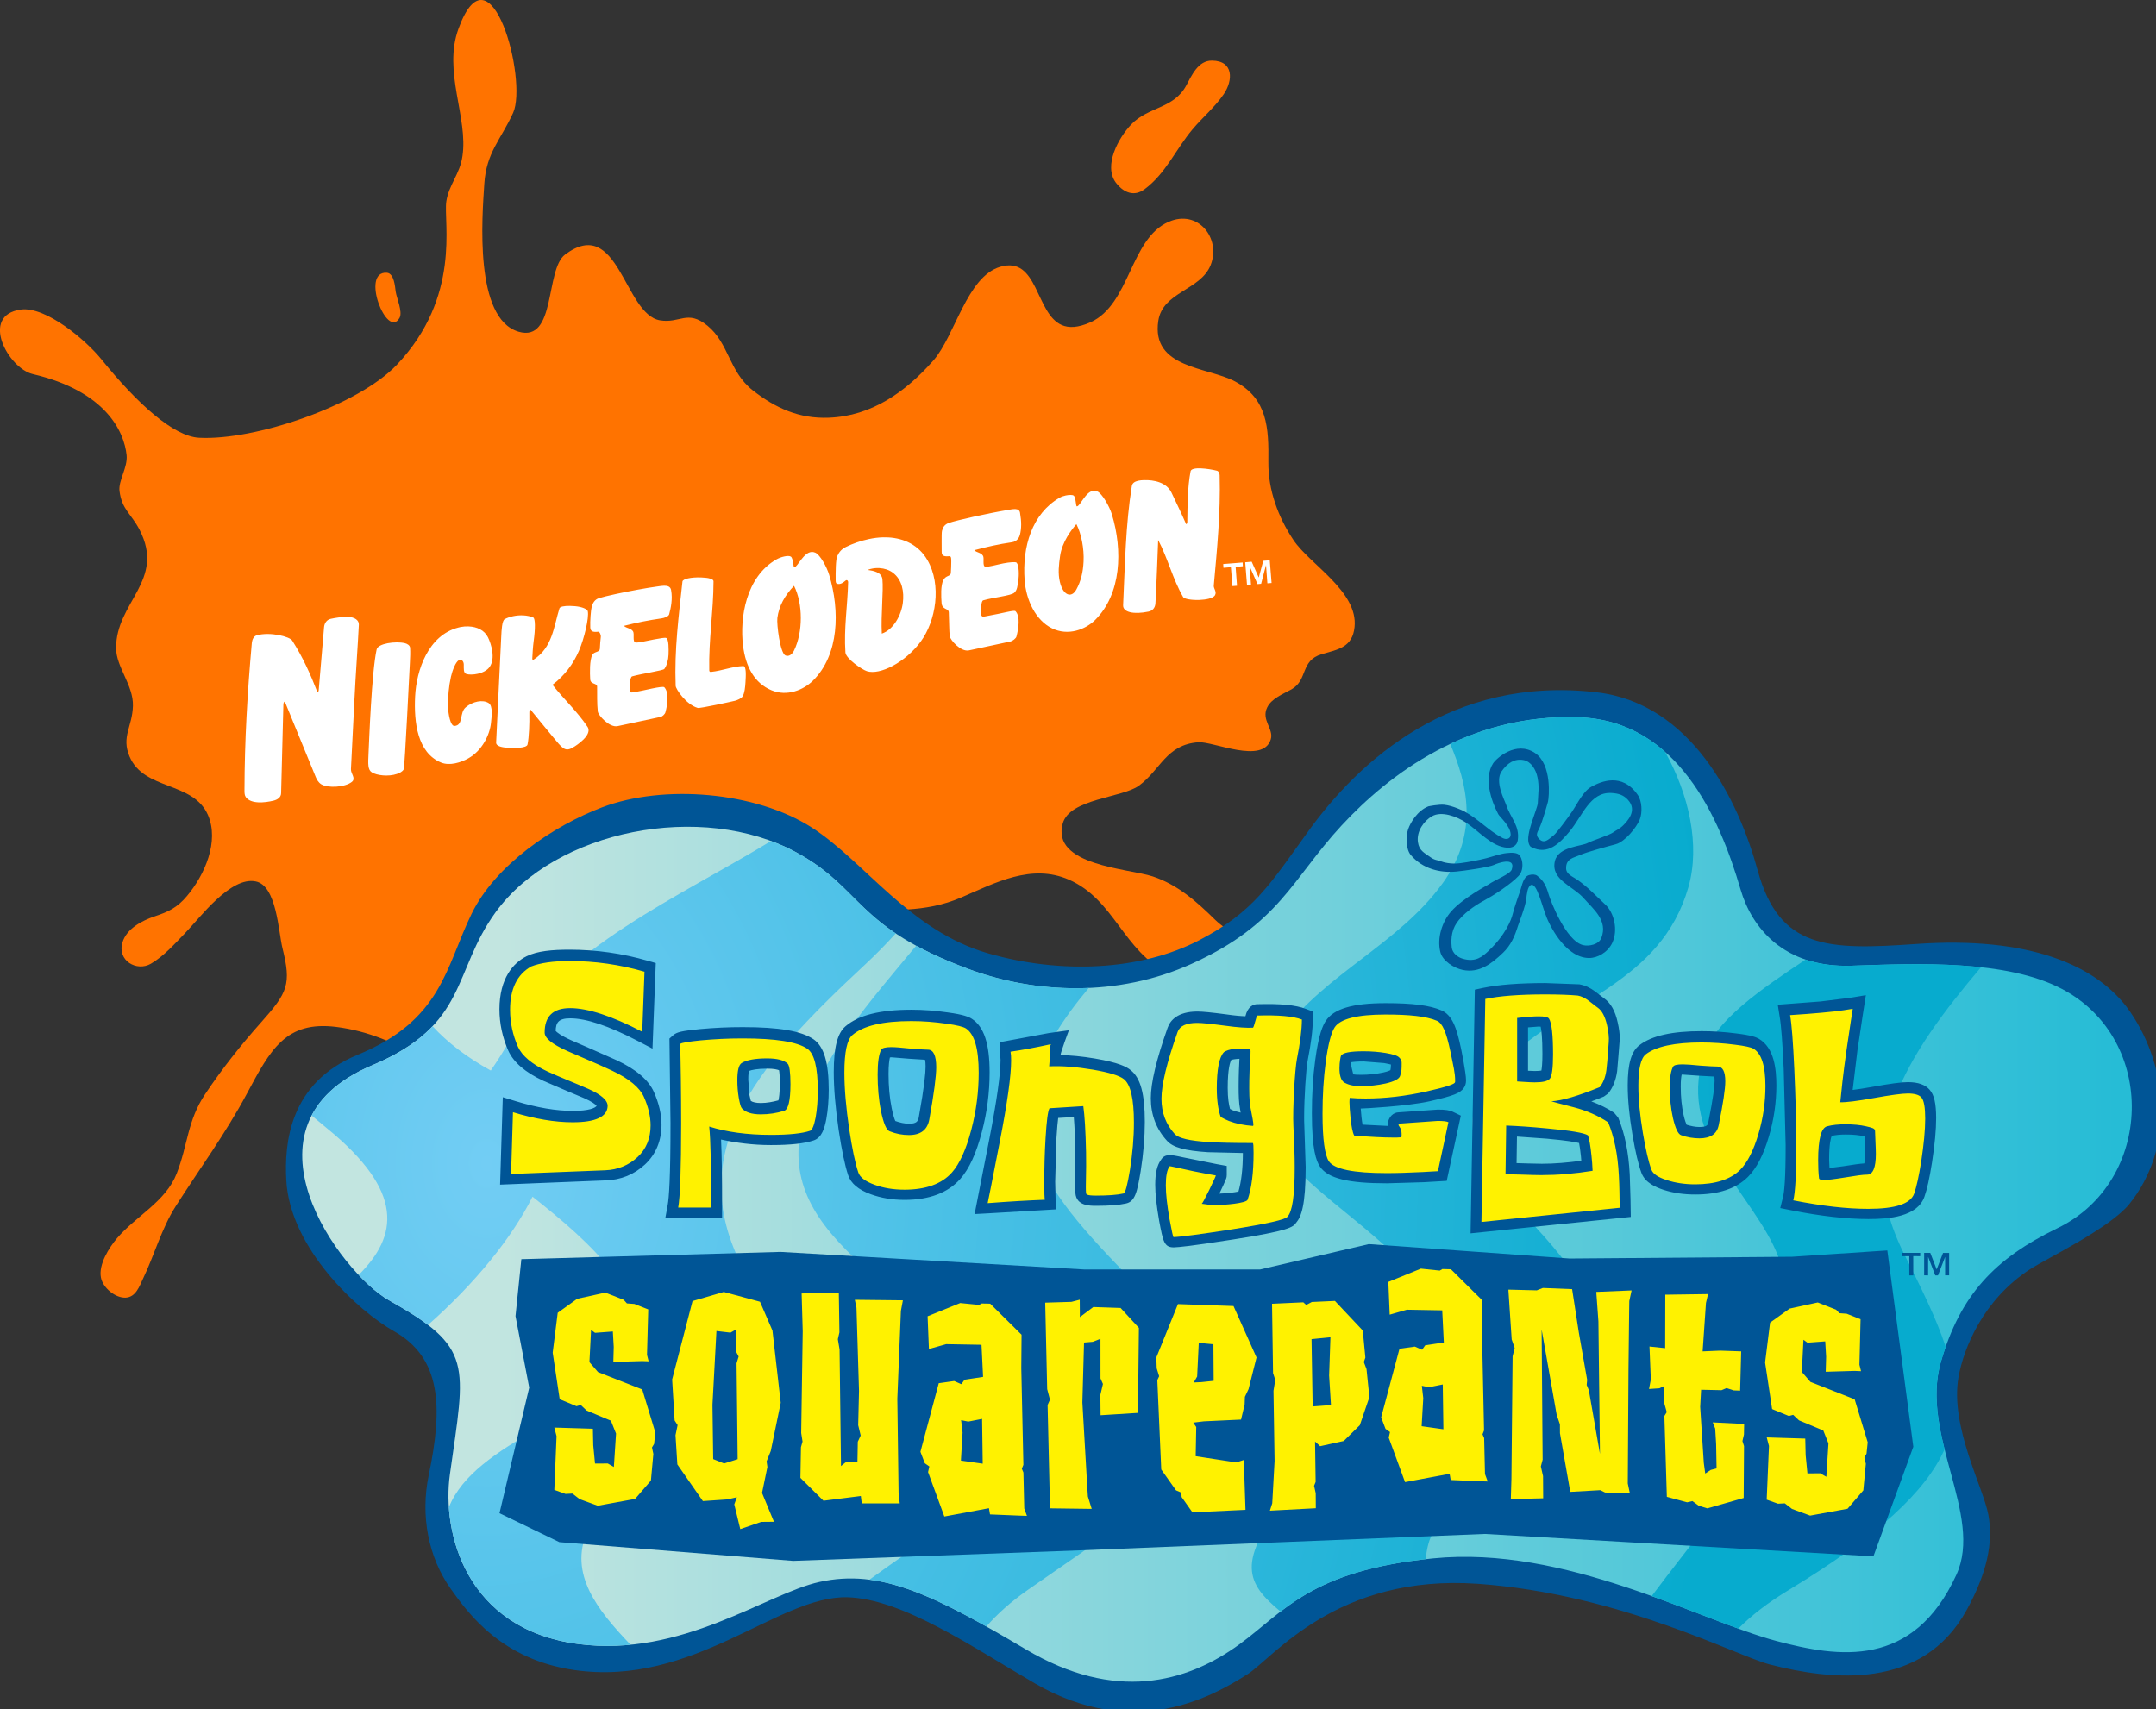 <?xml version="1.0" encoding="UTF-8" standalone="no"?>
<svg
   xmlns:osb="http://www.openswatchbook.org/uri/2009/osb"
   xmlns:dc="http://purl.org/dc/elements/1.1/"
   xmlns:cc="http://creativecommons.org/ns#"
   xmlns:rdf="http://www.w3.org/1999/02/22-rdf-syntax-ns#"
   xmlns:svg="http://www.w3.org/2000/svg"
   xmlns="http://www.w3.org/2000/svg"
   xmlns:xlink="http://www.w3.org/1999/xlink"
   xmlns:sodipodi="http://sodipodi.sourceforge.net/DTD/sodipodi-0.dtd"
   xmlns:inkscape="http://www.inkscape.org/namespaces/inkscape"
   width="136.936mm"
   height="108.567mm"
   viewBox="0 0 136.936 108.567"
   version="1.1"
   id="svg1466"
   inkscape:version="1.0.2-2 (e86c870879, 2021-01-15)"
   sodipodi:docname="SpongeBob_SquarePants_2004.svg"
   inkscape:export-filename="C:\Users\tjdru\OneDrive\Pictures\Logos\TV\spongeboblogo2004.png"
   inkscape:export-xdpi="185.48744"
   inkscape:export-ydpi="185.48744">
  <rect x="0" y="0" width="136.936" height="108.567" fill="#333333" stroke="none"/>
  <defs
     id="defs1460">
    <linearGradient
       osb:paint="solid"
       id="linearGradient5998">
      <stop
         id="stop5996"
         offset="0"
         style="stop-color:#000000;stop-opacity:1;" />
    </linearGradient>
    <linearGradient
       inkscape:collect="always"
       id="linearGradient1427">
      <stop
         style="stop-color:#c2e5e0;stop-opacity:1"
         offset="0"
         id="stop1423" />
      <stop
         style="stop-color:#26bcd6;stop-opacity:1"
         offset="1"
         id="stop1425" />
    </linearGradient>
    <linearGradient
       inkscape:collect="always"
       id="linearGradient1443">
      <stop
         style="stop-color:#72cdf4;stop-opacity:1"
         offset="0"
         id="stop1439" />
      <stop
         style="stop-color:#07abce;stop-opacity:1"
         offset="1"
         id="stop1441" />
    </linearGradient>
    <radialGradient
       inkscape:collect="always"
       xlink:href="#linearGradient1443"
       id="radialGradient8373"
       gradientUnits="userSpaceOnUse"
       gradientTransform="matrix(1.487,-3.9757091e-5,0,2.022,-138.394,-225.822)"
       cx="280.198"
       cy="229.666"
       fx="280.198"
       fy="229.666"
       r="251.259" />
    <clipPath
       clipPathUnits="userSpaceOnUse"
       id="clipPath8328">
      <path
         sodipodi:nodetypes="cccccccccccccccccccccc"
         style="display:inline;fill:#000000;fill-opacity:1;stroke:none;stroke-width:0.564"
         inkscape:connector-curvature="0"
         id="path8330"
         d="m 606.996,104.197 c 29.599,1.07 42.291,30.11 48.647,51.891 3.272,11.212 12.837,23.603 33.416,22.901 19.803,-0.675 46.517,-1.865 63.358,7.02 28.793,15.19 27.581,57.981 -1.416,72.007 -18.898,9.141 -29.211,20.095 -35.059,40.207 -6.397,22.002 12.855,46.234 4.657,64.116 -13.006,28.369 -35.42,24.956 -54.239,19.939 -23.175,-6.179 -63.419,-28.833 -103.295,-24.857 -36.933,3.683 -44.791,16.036 -58.306,25.884 -16.037,11.686 -37.563,17.317 -64.185,1.562 -27.864,-16.49 -43.827,-24.402 -62.208,-20.353 -15.986,3.521 -41.438,22.809 -72.635,18.687 -33.989,-4.491 -41.032,-33.747 -38.618,-51.033 4.677,-33.485 7.255,-38.074 -18.386,-52.491 -14.321,-8.052 -47.88,-52.634 -5.018,-70.698 29.013,-12.227 24.073,-28.062 37.189,-46.117 18,-24.778 62.068,-33.442 90.469,-18.002 20.215,10.989 17.544,22.432 52.067,35.197 19.839,7.335 44.62,8.437 66.895,-1.612 26.48,-11.945 30.227,-25.524 45.239,-41.718 14.105,-15.216 38.121,-33.733 71.429,-32.53 z"
         inkscape:export-filename="C:\Users\tjdru\OneDrive\Pictures\Logos\TV\spongeboblogo1999.png"
         inkscape:export-xdpi="136.05597"
         inkscape:export-ydpi="136.05597" />
    </clipPath>
    <linearGradient
       inkscape:collect="always"
       xlink:href="#linearGradient1427"
       id="linearGradient8911"
       gradientUnits="userSpaceOnUse"
       x1="280.766"
       y1="250.707"
       x2="768.766"
       y2="250.707" />
  </defs>
  <sodipodi:namedview
     id="base"
     pagecolor="#ffffff"
     bordercolor="#666666"
     borderopacity="1.0"
     inkscape:pageopacity="0.0"
     inkscape:pageshadow="2"
     inkscape:zoom="1"
     inkscape:cx="260.54858"
     inkscape:cy="236.62509"
     inkscape:document-units="mm"
     inkscape:current-layer="layer1"
     showgrid="false"
     inkscape:window-width="1366"
     inkscape:window-height="705"
     inkscape:window-x="-8"
     inkscape:window-y="-8"
     inkscape:window-maximized="1"
     inkscape:snap-global="true"
     inkscape:document-rotation="0"
     inkscape:snap-nodes="true"
     inkscape:snap-bbox="false"
     inkscape:bbox-nodes="true"
     inkscape:bbox-paths="false" />
  <g
     inkscape:label="Layer 1"
     inkscape:groupmode="layer"
     id="layer1"
     style="display:inline;opacity:1"
     transform="translate(-35.774,-109.199)">
    <g
       id="g8937">
      <g
         id="g2143">
        <g
           id="g1630">
          <path
             sodipodi:nodetypes="cccccccccccccccccccccccccccccccccccccccccccccccccccccccccccccccccccccccccccccccccccccccccccccccccc"
             inkscape:connector-curvature="0"
             id="path108"
             d="m 105.046,129.667 c 2.508,-1.147 2.501,-5.291 4.944,-6.374 1.887,-0.83 3.352,1.055 2.675,2.75 -0.648,1.604 -3.036,1.686 -3.322,3.532 -0.462,3.036 3.152,2.929 4.876,3.855 2.061,1.102 2.141,2.943 2.115,5.105 -0.022,1.801 0.629,3.527 1.592,4.97 1.037,1.55 4.113,3.262 3.882,5.523 -0.131,1.287 -1.022,1.421 -2.072,1.723 -1.389,0.399 -0.873,1.631 -1.926,2.233 -0.536,0.304 -1.268,0.57 -1.554,1.159 -0.39,0.793 0.44,1.369 0.229,2.027 -0.499,1.601 -3.661,0.111 -4.598,0.18 -2.042,0.145 -2.4,1.75 -3.775,2.758 -1.044,0.771 -4.396,0.821 -4.838,2.396 -0.75,2.68 4.182,2.865 5.704,3.365 1.597,0.525 2.805,1.609 3.976,2.759 0.697,0.68 2.031,1.385 2.569,2.011 2.738,3.167 -3.742,2.294 -5.505,1.416 -2.938,-1.465 -3.438,-4.698 -6.358,-5.978 -2.38,-1.035 -4.664,0.199 -6.833,1.132 -2.338,1.005 -4.452,0.753 -7.111,0.838 -2.547,0.077 -6.687,-0.669 -7.912,1.63 -0.389,0.744 0.109,1.668 -0.365,2.434 -0.587,0.919 -1.841,0.848 -2.614,1.54 -0.424,0.384 -0.812,1.064 -0.966,1.587 -0.441,1.46 0.185,2.833 0.399,4.236 0.187,1.257 0.158,2.554 0.28,3.853 0.129,1.426 0.309,2.433 1.692,2.878 1.008,0.325 1.567,0.76 1.24,1.918 -0.202,0.692 -0.758,1.19 -1.424,1.444 -1.259,0.491 -2.986,-0.03 -2.572,-1.665 0.252,-1.01 0.613,-1.85 0.584,-2.932 -0.056,-2.489 -0.261,-5.183 -1.292,-7.547 -4.997,-11.453 -6.672,2.301 -8.492,3.986 -1.885,1.753 -2.309,0.903 -2.33,3.659 -0.017,1.081 -0.171,2.777 -0.86,3.653 -0.444,0.579 -1.063,0.283 -1.448,-0.275 -0.457,-0.661 -0.069,-1.711 0.175,-2.383 0.44,-1.219 0.86,-2.302 1.01,-3.619 0.281,-2.526 0.231,-3.457 -2.246,-4.98 -1.644,-1.006 -3.423,-1.777 -5.441,-2.031 -3.202,-0.401 -4.18,1.428 -5.677,4.236 -1.374,2.57 -3.06,4.85 -4.541,7.184 -0.872,1.37 -1.345,3.085 -2.049,4.553 -0.241,0.507 -0.462,1.191 -1.113,1.224 -0.664,0.03 -1.443,-0.632 -1.568,-1.266 -0.168,-0.844 0.521,-1.917 1.028,-2.517 1.199,-1.405 3.088,-2.315 3.784,-4.106 0.718,-1.839 0.673,-3.35 1.807,-5.042 1.083,-1.621 2.26,-3.105 3.551,-4.555 1.694,-1.898 1.932,-2.418 1.359,-4.713 -0.26,-1.052 -0.365,-3.978 -1.701,-4.242 -1.6,-0.328 -3.532,2.303 -4.475,3.276 -0.67,0.69 -1.34,1.458 -2.176,1.95 -0.9,0.53 -2.154,-0.194 -1.812,-1.345 0.259,-0.878 1.239,-1.389 2.042,-1.66 0.899,-0.3 1.433,-0.55 2.066,-1.305 1.099,-1.309 2.07,-3.459 1.313,-5.156 -0.953,-2.124 -4.053,-1.531 -4.968,-3.691 -0.54,-1.264 0.177,-1.885 0.213,-3.219 0.036,-1.318 -1.062,-2.455 -1.068,-3.659 -0.021,-2.946 3.162,-4.297 1.484,-7.536 -0.517,-0.998 -1.12,-1.278 -1.268,-2.449 -0.086,-0.655 0.527,-1.5 0.451,-2.277 -0.156,-1.525 -1.345,-4.077 -5.956,-5.156 -1.576,-0.369 -3.383,-3.74 -0.761,-4.099 1.574,-0.215 4.116,1.922 5.121,3.166 2.279,2.816 4.568,4.887 6.191,4.977 3.556,0.192 10.102,-2.041 12.562,-4.63 4.114,-4.334 2.956,-9.065 3.147,-10.375 0.157,-1.061 0.865,-1.751 1.023,-2.863 0.384,-2.464 -1.251,-5.382 -0.248,-8.117 2.035,-5.584 4.404,3.254 3.47,5.344 -0.78,1.71 -1.703,2.512 -1.831,4.511 -0.137,2.112 -0.653,8.561 2.177,9.394 2.401,0.703 1.677,-3.953 2.957,-4.904 3.397,-2.53 3.744,3.802 6.025,4.181 1.272,0.214 1.736,-0.7 3.011,0.338 1.369,1.115 1.364,2.911 2.872,4.102 1.451,1.138 2.963,1.819 4.836,1.746 2.734,-0.107 4.889,-1.645 6.645,-3.637 1.378,-1.571 2.126,-5.325 4.246,-5.949 2.411,-0.712 2.225,2.962 3.904,3.698 0.449,0.197 1.029,0.182 1.836,-0.178 z m -44.705,-3.142 c -1.696,-0.115 0.017,4.287 0.812,2.863 0.208,-0.384 -0.192,-1.265 -0.249,-1.676 -0.041,-0.31 -0.097,-1.155 -0.562,-1.187 z m 46.353,-5.665 c 0.482,0.6 1.136,0.835 1.775,0.36 1.365,-1.014 1.976,-2.533 3.043,-3.802 0.642,-0.767 1.424,-1.41 1.991,-2.243 0.587,-0.862 0.643,-2.116 -0.751,-2.127 -0.88,-0.011 -1.29,0.944 -1.641,1.593 -0.797,1.471 -2.416,1.333 -3.491,2.465 -0.801,0.844 -1.779,2.602 -0.973,3.698 z"
             style="fill:#ff7300;fill-opacity:1;stroke:none;stroke-width:0.086" />
          <path
             id="path1330-1"
             style="display:inline;fill:#ffffff;fill-opacity:1;fill-rule:evenodd;stroke:none;stroke-width:0.012"
             d="m 112.061,138.949 c -0.347,-0.014 -0.639,0.028 -0.669,0.189 -0.195,1.026 -0.191,2.124 -0.209,3.225 -0.002,0.094 -0.059,0.164 -0.08,0.117 -0.287,-0.667 -0.604,-1.314 -0.916,-1.974 -0.321,-0.679 -1.132,-0.825 -1.761,-0.807 -0.125,0.003 -0.256,0.014 -0.375,0.042 -0.197,0.047 -0.358,0.141 -0.389,0.331 -0.4,2.48 -0.432,4.989 -0.554,7.569 -0.022,0.457 0.684,0.604 1.617,0.408 0.26,-0.055 0.399,-0.234 0.432,-0.48 0.032,-0.234 0.177,-4.066 0.177,-4.066 0.616,1.167 0.92,2.471 1.589,3.63 0.064,0.111 0.537,0.197 1.035,0.176 0.381,-0.016 0.864,-0.087 0.987,-0.302 0.125,-0.217 -0.096,-0.424 -0.079,-0.606 0.207,-2.302 0.438,-4.602 0.373,-7.013 -0.004,-0.144 -0.065,-0.261 -0.18,-0.29 -0.252,-0.064 -0.654,-0.134 -1.001,-0.148 z m -6.824,1.424 c -0.517,0.04 -0.847,0.976 -1.065,0.995 -0.079,0.006 -0.052,-0.59 -0.215,-0.695 -0.063,-0.041 -0.268,-0.047 -0.494,9e-4 -0.136,0.029 -0.279,0.077 -0.403,0.15 -1.737,1.015 -2.368,3.102 -2.208,5.234 0.096,1.273 0.701,2.54 1.729,3.05 1.04,0.517 2.149,0.071 2.751,-0.526 1.664,-1.652 1.758,-4.426 1.062,-6.712 -0.154,-0.505 -0.615,-1.317 -0.924,-1.454 -0.082,-0.036 -0.159,-0.049 -0.233,-0.043 z m -4.972,1.166 c -0.147,-0.009 -0.324,0.029 -0.472,0.053 -0.642,0.107 -1.457,0.271 -2.171,0.429 -0.714,0.159 -1.327,0.31 -1.567,0.392 l 4.21e-4,-10e-4 c -0.279,0.095 -0.39,0.266 -0.452,0.51 -0.024,0.095 -0.022,0.411 -0.022,0.704 1.46e-4,0.284 0.005,0.504 0.003,0.629 -0.005,0.305 0.244,0.297 0.488,0.277 0.131,-0.01 0.118,0.185 0.12,0.343 0.002,0.231 -0.011,0.472 -0.026,0.722 -0.014,0.232 -0.31,0.13 -0.476,0.451 -0.179,0.345 -0.142,1.064 -0.113,1.453 0.033,0.454 0.447,0.319 0.459,0.6 0.025,0.548 0.018,1.166 0.06,1.513 0.028,0.229 0.696,1.013 1.221,0.9 l 2.624,-0.563 c 0.154,-0.033 0.362,-0.199 0.392,-0.315 0.13,-0.501 0.258,-1.271 -0.057,-1.608 -0.091,-0.098 -0.699,0.11 -1.957,0.331 -0.171,0.03 -0.211,-0.021 -0.224,-0.129 -0.029,-0.231 -0.018,-0.853 0.125,-0.895 0.667,-0.193 1.774,-0.293 1.979,-0.486 0.173,-0.163 0.205,-0.379 0.266,-0.897 0.046,-0.395 0.003,-0.999 -0.171,-1.034 -0.082,-0.017 -0.36,-0.015 -0.792,0.069 -0.376,0.073 -0.979,0.247 -1.148,0.212 -0.203,-0.042 -0.048,-0.539 -0.148,-0.697 -0.134,-0.213 -0.396,-0.192 -0.55,-0.352 0.823,-0.22 1.529,-0.379 2.398,-0.507 0.328,-0.048 0.463,-0.322 0.5,-0.47 0.1,-0.399 0.106,-0.819 0.006,-1.404 -0.028,-0.165 -0.146,-0.222 -0.293,-0.231 z m 3.875,0.954 4.1e-4,1e-5 c 0.317,0.623 0.495,1.556 0.455,2.376 -0.032,0.676 -0.169,1.253 -0.461,1.784 -0.305,0.554 -0.837,0.384 -1.044,-0.49 -0.131,-0.552 -0.063,-1.09 0.011,-1.628 0.129,-0.93 0.74,-1.696 1.038,-2.041 z m -12.26,0.838 c -0.309,0.007 -0.625,0.048 -0.932,0.114 l -4.13e-4,4.1e-4 c -0.527,0.112 -1.03,0.293 -1.437,0.495 -0.287,0.143 -0.423,0.298 -0.56,0.585 -0.098,0.205 -0.108,1.037 -0.1,1.553 0.002,0.138 0.035,0.193 0.101,0.209 0.22,0.052 0.387,-0.089 0.523,-0.204 0.097,-0.082 0.171,0.012 0.168,0.099 -0.039,1.513 -0.275,2.918 -0.173,4.46 0.026,0.394 1.051,1.092 1.364,1.193 0.828,0.266 2.442,-0.56 3.413,-1.872 0.971,-1.312 1.35,-3.6 0.432,-5.185 -0.555,-0.959 -1.481,-1.388 -2.494,-1.442 -0.101,-0.005 -0.203,-0.007 -0.306,-0.004 z m -4.555,0.931 c -0.523,0.032 -0.882,0.934 -1.098,0.981 -0.077,0.017 -0.062,-0.581 -0.224,-0.686 -0.082,-0.053 -0.242,-0.047 -0.414,-0.01 -0.171,0.037 -0.354,0.105 -0.48,0.176 -1.978,1.115 -2.351,3.757 -2.145,5.465 0.169,1.399 0.748,2.413 1.802,2.857 0.994,0.419 2.038,-0.011 2.641,-0.607 1.669,-1.647 1.719,-4.445 1.031,-6.722 -0.152,-0.503 -0.572,-1.274 -0.881,-1.41 -0.082,-0.036 -0.16,-0.049 -0.234,-0.045 z m 4.309,1.025 c 0.311,0.018 0.614,0.114 0.854,0.296 0.596,0.452 0.717,1.229 0.629,1.915 -0.099,0.769 -0.582,1.695 -1.336,1.952 -0.063,-1.169 0.113,-2.717 0.038,-3.455 -0.045,-0.447 -0.574,-0.54 -0.944,-0.594 0.065,-0.025 0.133,-0.046 0.202,-0.063 0.181,-0.045 0.37,-0.063 0.557,-0.052 z m -11.332,0.593 c -0.319,-0.013 -0.605,0.011 -0.816,0.057 l 5e-6,-4e-4 c -0.219,0.048 -0.357,0.121 -0.366,0.202 -0.238,2.204 -0.519,4.307 -0.432,6.629 0.007,0.2 0.653,1.182 1.403,1.402 0.138,0.041 2.199,-0.412 2.368,-0.456 0.143,-0.038 0.405,-0.142 0.487,-0.286 0.124,-0.219 0.156,-0.561 0.177,-0.891 0.025,-0.407 0.063,-1.034 -0.144,-1.027 -0.703,0.026 -1.317,0.294 -2.045,0.372 -0.045,0.005 -0.109,-0.006 -0.111,-0.093 -0.044,-1.946 0.266,-3.751 0.27,-5.664 3.3e-4,-0.159 -0.337,-0.206 -0.463,-0.221 -0.112,-0.013 -0.222,-0.021 -0.328,-0.025 z m 5.904,0.532 c 0.574,1.132 0.575,2.949 -8.98e-4,4.115 l 4.07e-4,1e-5 c -0.107,0.216 -0.32,0.416 -0.551,0.306 -0.332,-0.157 -0.557,-1.975 -0.507,-2.376 0.098,-0.775 0.482,-1.439 1.058,-2.046 z m -8.245,-0.006 c -0.123,0.002 -0.251,0.022 -0.355,0.036 -0.809,0.108 -1.897,0.314 -2.718,0.491 -0.492,0.107 -0.888,0.203 -1.07,0.262 l 4e-6,-4e-4 c -0.281,0.091 -0.399,0.319 -0.465,0.563 -0.051,0.186 -0.109,0.904 -0.088,1.314 0.016,0.304 0.278,0.274 0.523,0.258 0.065,-0.005 0.164,0.197 0.146,0.334 -0.03,0.224 -0.048,0.494 -0.06,0.747 -0.012,0.232 -0.365,0.173 -0.477,0.382 -0.184,0.342 -0.16,1.169 -0.137,1.557 0.02,0.335 0.436,0.233 0.439,0.463 0.008,0.548 -0.014,1.053 0.043,1.586 0.025,0.23 0.734,1.039 1.26,0.926 l 2.739,-0.587 c 0.101,-0.022 0.263,-0.17 0.295,-0.285 0.137,-0.499 0.244,-1.255 -0.067,-1.595 -0.103,-0.113 -1.353,0.222 -1.888,0.309 -0.171,0.028 -0.303,0.046 -0.306,-0.063 -0.009,-0.368 0.007,-0.902 0.151,-0.941 0.672,-0.184 1.961,-0.367 2.042,-0.47 0.153,-0.195 0.257,-0.579 0.267,-0.907 0.01,-0.329 0.026,-0.988 -0.149,-1.06 -0.078,-0.032 -0.357,0.018 -0.791,0.097 -0.378,0.068 -0.992,0.225 -1.162,0.188 -0.202,-0.045 -0.053,-0.542 -0.151,-0.701 -0.132,-0.215 -0.428,-0.193 -0.58,-0.355 0.828,-0.209 1.534,-0.351 2.405,-0.477 0.131,-0.019 0.427,-0.105 0.467,-0.252 0.106,-0.397 0.231,-0.967 0.122,-1.55 -0.041,-0.222 -0.231,-0.272 -0.436,-0.269 z m -6.013,1.283 c -0.333,-0.003 -0.607,0.042 -0.643,0.159 -0.36,1.166 -0.447,2.49 -1.635,3.251 -0.055,0.035 -0.094,0.007 -0.088,-0.077 0.016,-0.264 0.035,-0.724 0.086,-1.083 0.112,-0.794 0.11,-1.456 -0.026,-1.514 -0.362,-0.155 -0.846,-0.174 -1.275,-0.084 l -5e-6,4e-4 c -0.195,0.041 -0.379,0.104 -0.534,0.187 -0.176,0.094 -0.204,0.706 -0.222,1.09 l -0.325,6.749 c -0.012,0.252 0.433,0.312 0.713,0.332 0.397,0.029 1.232,0.035 1.281,-0.205 0.097,-0.478 0.128,-1.309 0.115,-2.011 -0.002,-0.124 0.025,-0.186 0.074,-0.207 0,0 1.139,1.398 1.432,1.746 0.554,0.66 0.736,0.953 1.218,0.686 0.227,-0.126 0.484,-0.309 0.713,-0.533 0.367,-0.359 0.371,-0.634 0.265,-0.795 -0.651,-0.98 -1.493,-1.743 -2.233,-2.68 0.784,-0.593 1.327,-1.336 1.684,-2.164 0.336,-0.78 0.645,-2.095 0.56,-2.508 -0.027,-0.131 -0.341,-0.279 -0.812,-0.322 -0.117,-0.011 -0.235,-0.017 -0.346,-0.018 z m -14.105,0.693 c -0.339,-0.008 -0.813,0.073 -1.06,0.127 -0.269,0.058 -0.406,0.288 -0.427,0.537 l -0.34,4.008 c -0.007,0.088 -0.077,0.127 -0.077,0.127 -0.455,-1.173 -0.924,-2.22 -1.605,-3.291 -0.162,-0.255 -1.393,-0.568 -2.244,-0.337 -0.212,0.058 -0.303,0.288 -0.322,0.496 -0.279,3.126 -0.458,6.157 -0.466,9.376 -2.18e-4,0.149 0.007,0.3 0.085,0.409 0.323,0.449 1.197,0.363 1.765,0.224 0.226,-0.055 0.472,-0.198 0.477,-0.468 l 0.145,-5.66 c 0.002,-0.125 0.087,-0.171 0.087,-0.171 0.676,1.663 1.29,3.132 1.966,4.797 0.059,0.146 0.165,0.348 0.352,0.463 0.412,0.253 1.501,0.201 1.942,-0.152 0.278,-0.222 -0.072,-0.523 -0.057,-0.808 0,0 0.155,-3.063 0.219,-4.362 0.084,-1.713 0.221,-3.54 0.283,-4.813 0.013,-0.274 -0.241,-0.49 -0.721,-0.5 z m 7.7,0.608 c -0.173,-0.007 -0.351,0.008 -0.525,0.042 -0.046,0.01 -0.093,0.02 -0.139,0.033 -1.905,0.495 -2.657,2.704 -2.739,4.374 -0.081,1.655 0.148,3.571 1.638,4.195 0.555,0.232 1.269,0.002 1.738,-0.26 0.887,-0.496 1.367,-1.5 1.443,-2.255 0.038,-0.379 0.135,-1.076 -0.147,-1.258 -0.368,-0.237 -1.011,-0.109 -1.456,0.267 -0.417,0.351 -0.134,1.145 -0.714,1.186 -0.261,0.018 -0.4,-0.772 -0.41,-1.215 -0.015,-0.629 0.048,-1.308 0.185,-1.916 0.09,-0.402 0.299,-0.934 0.495,-1.042 0.162,-0.089 0.315,0.044 0.318,0.273 0.003,0.242 -0.032,0.534 0.162,0.598 0.309,0.102 1.152,0.011 1.477,-0.442 0.389,-0.541 0.106,-1.462 -0.099,-1.88 -0.226,-0.463 -0.706,-0.677 -1.226,-0.697 z m -4.577,1.016 c -0.189,8e-4 -0.387,0.019 -0.568,0.053 -0.362,0.069 -0.659,0.202 -0.701,0.392 -0.322,1.459 -0.479,5.853 -0.516,6.611 -0.034,0.683 -0.045,1.035 0.205,1.196 0.311,0.201 1.059,0.289 1.595,0.105 0.173,-0.059 0.353,-0.143 0.435,-0.293 0.065,-0.119 0.376,-6.485 0.393,-6.805 0.015,-0.299 0.031,-0.602 0.012,-0.911 -0.01,-0.168 -0.196,-0.266 -0.333,-0.298 -0.15,-0.035 -0.332,-0.052 -0.521,-0.051 z m 55.456,-5.215 -0.411,0.032 -0.289,1.062 -0.448,-1.004 -0.411,0.037 0.114,1.44 0.254,-0.024 -0.087,-1.162 0.499,1.131 0.23,-0.019 0.311,-1.193 0.087,1.162 0.267,-0.02 z m -1.723,0.139 -1.234,0.099 0.016,0.239 0.471,-0.039 0.1,1.202 0.29,-0.022 -0.088,-1.201 0.459,-0.04 z"
             sodipodi:nodetypes="cccccccccccccccccccccccccccccccccccccccccccccccccccccccccccccccccccccccccccccccccccccccccccccccccccccccccccccccccccccccccccccccccccccccccccccccccccccccccccccccccccccccccccccccccccccccccccccccccccccccccccccccccccccccccccccccccccccccccccccccccccccccccccccccccccccccccccc" />
        </g>
      </g>
      <g
         id="g8356"
         style="display:inline"
         transform="matrix(0.211,0,0,0.211,7.987,132.778)">
        <path
           sodipodi:nodetypes="ccccccccccccccccccccccccccc"
           style="fill:#005596;fill-opacity:1;stroke:none;stroke-width:0.564"
           inkscape:connector-curvature="0"
           id="path204"
           d="m 429.104,175.259 c -23.633,-6.807 -37.156,-27.675 -53.063,-37.872 -16.933,-10.855 -44.645,-13.083 -63.109,-6.079 -14.658,5.561 -32.096,17.306 -39.271,32.031 -7.839,16.089 -8.899,32.031 -34.304,42.467 -20.66,8.487 -22.068,26.731 -21.495,37.708 1.072,20.544 21.616,39.439 32.413,45.512 14.223,8 14.793,22.708 10.478,43.292 -2.564,12.232 -0.147,24.739 6.638,34.306 5.422,7.647 15.428,21.254 37.125,24.401 35.994,5.221 61.406,-22.481 82.279,-21.894 16.686,0.469 37.933,15.198 56.399,25.919 30.096,17.472 53.715,3.793 63.998,-2.74 7.714,-4.9 26.881,-30.271 69.421,-27.231 42.94,3.069 77.851,21.742 87.896,24.308 18.483,4.721 45.776,7.891 59.145,-16.365 6.136,-11.132 8.114,-20.337 6.557,-28.753 -1.519,-8.208 -11.578,-26.581 -8.992,-41.369 1.553,-8.881 7.532,-23.419 21.508,-32.504 5.115,-3.325 24.058,-12.367 29.961,-19.71 13.387,-16.653 11.988,-40.633 0.247,-57.762 -9.817,-14.321 -30.822,-22.841 -64.475,-20.477 -26.648,1.872 -41.159,1.629 -47.694,-22.206 -5.852,-21.342 -20.062,-50.306 -48.588,-53.581 -43.544,-4.999 -71.325,20.605 -86.603,41.747 -11.653,16.124 -16.441,24.32 -32.825,32.864 -17.714,9.237 -41.713,10.305 -63.647,3.987 z"
           inkscape:export-filename="C:\Users\tjdru\OneDrive\Pictures\Logos\TV\spongeboblogo1999.png"
           inkscape:export-xdpi="136.05597"
           inkscape:export-ydpi="136.05597" />
        <path
           sodipodi:nodetypes="cccccccccccccccccccccc"
           style="fill:url(#linearGradient8911);fill-opacity:1;stroke:none;stroke-width:0.564"
           inkscape:connector-curvature="0"
           id="path206"
           d="m 606.996,104.197 c 29.599,1.07 42.291,30.11 48.647,51.891 3.272,11.212 12.837,23.603 33.416,22.901 19.803,-0.675 46.517,-1.865 63.358,7.02 28.793,15.19 27.581,57.981 -1.416,72.007 -18.898,9.141 -29.211,20.095 -35.059,40.207 -6.397,22.002 12.855,46.234 4.657,64.116 -13.006,28.369 -35.42,24.956 -54.239,19.939 -23.175,-6.179 -63.419,-28.833 -103.295,-24.857 -36.933,3.683 -44.791,16.036 -58.306,25.884 -16.037,11.686 -37.563,17.317 -64.185,1.562 -27.864,-16.49 -43.827,-24.402 -62.208,-20.353 -15.986,3.521 -41.438,22.809 -72.635,18.687 -33.989,-4.491 -41.032,-33.747 -38.618,-51.033 4.677,-33.485 7.255,-38.074 -18.386,-52.491 -14.321,-8.052 -47.88,-52.634 -5.018,-70.698 29.013,-12.227 24.073,-28.062 37.189,-46.117 18,-24.778 62.068,-33.442 90.469,-18.002 20.215,10.989 17.544,22.432 52.067,35.197 19.839,7.335 44.62,8.437 66.895,-1.612 26.48,-11.945 30.227,-25.524 45.239,-41.718 14.105,-15.216 38.121,-33.733 71.429,-32.53 z"
           inkscape:export-filename="C:\Users\tjdru\OneDrive\Pictures\Logos\TV\spongeboblogo1999.png"
           inkscape:export-xdpi="136.05597"
           inkscape:export-ydpi="136.05597" />
        <path
           sodipodi:nodetypes="ccccccccccccccccccccccccccccccccccccccccccccccccccccccccccc"
           inkscape:connector-curvature="0"
           d="m 632.925,114.642 c -6.769,-6.019 -15.235,-10.076 -25.929,-10.444 -16.096,-0.583 -28.884,3.295 -38.778,7.991 5.107,12.08 8.77,26.564 -2.198,41.869 -13.046,18.202 -35.242,27.228 -48.462,45.122 -32.609,44.091 57.433,58.281 46.064,98.816 -5.423,19.384 -31.11,25.013 -43.86,40.586 -16.383,20.009 -12.805,26.382 -2.608,34.844 8.869,-6.792 20.147,-13.12 43.742,-15.782 1.31,-21.178 30.775,-28.066 45.842,-51.715 26.094,-40.98 -58.952,-62.099 -22.603,-97.69 19.762,-19.336 47.409,-24.04 55.756,-52.78 3.706,-12.773 0.119,-28.187 -6.964,-40.817 z m -173.367,70.89 c -13.242,0.382 -24.634,-1.222 -36.123,-5.474 -6.515,-2.396 -11.69,-4.759 -15.969,-7.074 -7.156,8.625 -14.375,17.008 -19.991,25.043 -31.641,45.376 -11.435,61.078 31.59,93.035 42.995,31.931 5.463,49.999 -25.66,72.765 10.349,1.317 21.198,6.224 35.202,14.09 3.292,-3.771 7.394,-7.452 12.42,-10.97 41.124,-28.787 75.869,-47.497 35.051,-89.467 -30.343,-31.187 -49.315,-50.358 -19.485,-88.326 0.462,-0.605 2.478,-3.045 2.965,-3.622 z m -58.248,-16.261 c -12.776,-8.565 -15.591,-16.607 -29.944,-24.409 -2.418,-1.323 -4.962,-2.445 -7.592,-3.408 -27.349,16.699 -63.333,32.23 -78.314,59.396 -2.086,3.788 -4.148,6.954 -6.039,9.694 -7.083,-3.895 -12.957,-8.36 -17.522,-13.342 -3.991,4.221 -9.594,8.149 -18.192,11.779 -9.45,3.97 -15.168,9.242 -18.221,15.105 1.531,1.285 3.079,2.579 4.649,3.867 23.421,19.118 21.368,32.355 9.504,44.153 3.279,3.469 6.486,6.119 9.086,7.573 4.899,2.76 8.776,5.161 11.795,7.471 14.069,-12.413 25.304,-26.237 31.467,-38.625 17.687,13.995 37.464,31.38 28.252,47.991 -10.307,18.608 -45.519,25.571 -53.433,45.536 1.154,16.811 10.828,37.447 38.923,41.15 5.446,0.741 10.705,0.717 15.782,0.224 -10.052,-10.515 -18.611,-21.276 -13.05,-34.138 7.163,-16.552 31.25,-20.662 46.834,-31.194 27.378,-18.472 15.281,-22.355 2.37,-43.875 -22.606,-37.666 1.269,-64.72 34.411,-95.562 3.355,-3.141 6.434,-6.262 9.234,-9.386 z m 303.58,96.566 c -17.107,-34.008 1.166,-60.423 23.115,-86.396 -13.085,-1.423 -27.224,-0.846 -38.945,-0.452 -5.323,0.182 -9.912,-0.515 -13.852,-1.836 -13.267,8.803 -27.538,18.479 -30.793,29.126 -7.804,25.395 15.605,41.865 22.577,60.345 15.358,40.739 -13.869,69.656 -38.113,102.148 9.568,3.436 18.378,7 26.08,9.801 3.86,-3.921 8.847,-7.799 15.166,-11.622 27.036,-16.414 41.138,-29.586 46.914,-42.347 -2.179,-8.806 -3.61,-17.755 -1.098,-26.381 0.45,-1.546 0.926,-3.035 1.426,-4.481 -2.752,-8.417 -7.261,-17.517 -12.477,-27.906 z"
           style="fill:url(#radialGradient8373);fill-opacity:1;stroke:none;stroke-width:0.564"
           id="path214"
           inkscape:export-filename="C:\Users\tjdru\OneDrive\Pictures\Logos\TV\spongeboblogo1999.png"
           inkscape:export-xdpi="136.05597"
           inkscape:export-ydpi="136.05597"
           clip-path="url(#clipPath8328)" />
        <path
           sodipodi:nodetypes="ccccccccccccccccccccccccccccccccccccccccccccccccccccccccccccccccccccccccccccccccccccccccccccccccccccccccccccccccccccccccccccccccccccccccccccccccccccccccccccccccccccccccccccccccccccccccccccccccccccccccccccccccccccccccccccccccccccccccccccccccccccccccccccccccccccccc"
           inkscape:connector-curvature="0"
           d="m 607.018,232.372 c 0.161,0.812 0.365,2.077 0.563,4.053 0,0 0.052,0.588 0.104,1.285 -4.11,0.557 -8.114,0.907 -11.886,0.903 l -4.245,-0.091 c 0,0 -3.338,-0.1 -3.355,-0.1 0.042,-2.739 0.075,-5.124 0.118,-7.995 3.532,0.248 8.97,0.638 8.97,0.638 5.957,0.535 8.526,1.008 9.73,1.306 z m -11.55,-35.022 c 0.221,1.052 0.506,3.261 0.513,8.201 0,2.967 -0.186,4.343 -0.31,4.995 -0.356,0.082 -0.942,0.148 -2.011,0.144 0,0 -1.676,-0.058 -2.011,-0.079 0,-3.505 0.01,-9.603 0.004,-13.056 1.614,-0.12 3.234,-0.253 3.234,-0.253 0,0 0.314,0.034 0.581,0.047 z m 1.363,-13.14 c -7.874,0.01 -14.163,0.493 -18.68,1.452 l -2.516,0.535 -1.281,73.365 48.228,-4.944 -0.085,-5.442 -0.233,-7.365 c -0.336,-6.568 -1.489,-12.328 -3.473,-17.087 l -1.196,-1.438 c -2.065,-1.398 -4.411,-2.502 -6.888,-3.448 1.231,-0.452 2.443,-0.899 3.775,-1.455 l 1.281,-0.929 c 1.395,-1.682 2.317,-3.94 2.711,-6.693 0,0 0.797,-9.39 0.802,-9.787 0,-1.419 -0.212,-3.064 -0.641,-4.937 -0.738,-3.401 -2.087,-5.807 -4.009,-7.166 -0.037,-0.024 -2.79,-2.134 -2.79,-2.134 -1.463,-1.119 -3.02,-1.832 -4.73,-2.145 z M 366.199,210.461 c 0.102,0.564 0.229,1.707 0.229,4.078 -0.01,2.95 -0.255,4.322 -0.42,4.986 -1.727,0.466 -3.483,0.795 -5.256,0.804 -1.472,0 -2.54,-0.25 -3.054,-0.651 -0.128,-0.49 -0.394,-1.691 -0.394,-1.691 l -0.369,-4.671 c -0.004,-1.707 0.135,-2.341 0.212,-2.641 0.772,-0.297 2.363,-0.696 5.454,-0.704 2.108,0.003 3.105,0.286 3.597,0.49 z m -32.994,-9.538 0.318,25.416 c 0,16.647 -0.462,22.619 -0.848,24.713 l -0.7,3.829 17.081,-0.004 v -3.24 c 0.009,-9.242 -0.102,-15.812 -0.314,-20.312 4.555,0.982 9.475,1.662 15.023,1.662 5.869,0 10.06,-0.456 12.808,-1.385 2.553,-0.83 3.325,-3.762 3.851,-6.437 0.5,-2.801 0.725,-5.751 0.729,-8.821 -0.004,-8.247 -1.459,-13.08 -4.589,-15.214 -3.677,-2.501 -10.434,-3.661 -21.288,-3.652 -4.27,-0.009 -8.588,0.2 -12.872,0.59 -5.488,0.551 -6.994,0.891 -8.088,1.864 z m 72.036,6.068 c 0.055,-0.003 3.262,0.2 4.891,0.308 0.102,0.388 0.178,0.999 0.174,2.072 0,1.777 -0.343,5.838 -2.032,15.146 -0.212,1.203 -0.551,2.049 -2.935,2.044 -1.387,0 -2.774,-0.329 -4.14,-0.816 -0.221,-0.481 -0.628,-1.538 -1.094,-3.855 -0.632,-3.124 -0.951,-6.61 -0.951,-10.311 0,-2.642 0.212,-4.11 0.409,-4.973 0.194,-0.019 0.453,-0.045 0.453,-0.045 z m 11.781,-13.928 c -3.685,-0.538 -7.388,-0.821 -10.997,-0.821 -9.437,0.007 -15.943,1.64 -19.832,4.99 -2.438,2.093 -3.52,6.341 -3.528,13.781 0,4.927 0.496,10.815 1.484,17.487 0.942,6.175 1.867,10.614 2.855,13.573 0.857,2.483 3.063,4.364 6.837,5.728 3.109,1.133 6.434,1.691 10.168,1.691 7.379,0 13.008,-2.117 16.718,-6.294 2.69,-3.009 4.824,-7.666 6.532,-14.215 1.543,-5.843 2.324,-11.874 2.317,-17.89 0,-8.599 -1.684,-13.719 -5.315,-16.1 -0.853,-0.564 -2.447,-1.285 -7.237,-1.928 z m 87.514,22.292 c -0.01,2.651 0.094,5.225 0.415,6.692 0,-0.009 0.084,0.509 0.195,1.168 -0.797,-0.2 -1.594,-0.408 -2.319,-0.676 0,0 -0.429,-0.21 -0.874,-0.431 -0.361,-1.347 -0.699,-3.2 -0.699,-6.307 -0.003,-5.898 0.751,-7.847 1.066,-8.434 0.355,-0.129 1.123,-0.286 2.463,-0.352 -0.088,1.417 -0.249,4.874 -0.247,8.339 z m -3.558,-21.694 c -4.695,-0.625 -7.326,-0.869 -8.843,-0.878 -5.988,0.009 -8.198,2.67 -8.983,4.92 -3.401,9.613 -5.047,16.548 -5.047,21.205 0.009,4.973 1.637,9.276 4.878,12.798 1.781,1.989 5.374,2.988 12.357,3.431 0.003,0 6.502,0.161 10.476,0.24 -0.009,4.885 -0.496,8.694 -1.33,11.604 -1.357,0.295 -3.711,0.555 -5.749,0.625 2.129,-4.479 2.227,-4.778 2.227,-5.638 l -0.004,-2.7 -2.862,-0.518 -10.485,-2.114 c -3.587,-0.791 -5.302,-1.101 -6.485,0.859 -1.144,1.595 -1.691,3.93 -1.697,7.401 0,2.827 0.383,6.267 1.179,10.863 1.188,6.315 1.501,8.014 4.404,8.028 1.542,-0.061 4.983,-0.348 17.982,-2.394 16.631,-2.611 17.962,-3.683 18.861,-5.028 1.518,-1.748 2.858,-5.251 2.863,-16.734 l -0.42,-12.764 c -0.025,-0.695 -0.055,-1.482 -0.042,-2.365 -0.004,-5.74 0.606,-14.804 1.052,-16.91 1.069,-5.409 1.557,-9.391 1.552,-12.566 l 0.021,-2.241 -2.108,-0.795 c -3.06,-1.174 -7.717,-1.613 -14.66,-1.413 -1.052,0 -2.837,0.636 -3.537,3.628 -1.295,-0.04 -3.003,-0.169 -5.599,-0.543 z m 47.36,14.64 c 1.158,0.21 1.697,0.352 2.058,0.443 -0.021,0.729 -0.068,1.296 -0.171,1.695 -0.246,0.14 -0.776,0.382 -2.142,0.695 -2.188,0.473 -4.377,0.698 -6.71,0.698 -1.212,0.006 -1.9,-0.059 -2.324,-0.133 -0.252,-1.215 -0.691,-2.398 -0.709,-3.639 0.68,-0.119 1.82,-0.24 3.86,-0.244 z m 24.65,5.207 c 0,-2.328 -1.496,-9.512 -1.496,-9.512 -1.351,-6.441 -2.698,-10.182 -5.935,-11.566 -3.466,-1.508 -8.647,-2.171 -16.817,-2.164 -9.869,-0.002 -15.569,1.697 -17.961,5.323 -0.865,1.306 -2.138,3.965 -3.187,11.808 -0.683,5.013 -1.009,10.243 -1.005,15.996 -0.004,11.007 1.306,14.398 2.457,16.118 2.401,3.505 8.428,4.985 20.134,4.985 l 11.112,-0.329 6.88,-0.405 4.249,-19.639 -2.291,-1.103 c -1.031,-0.518 -2.431,-0.725 -4.645,-0.713 -0.229,-0.009 -11.746,0.821 -11.746,0.821 -1.459,-0.016 -3.26,1.291 -3.26,3.688 0,0 0.097,0.294 0.145,0.417 -1.714,-0.086 -5.371,-0.278 -7.779,-0.396 -0.25,-1.347 -0.441,-3.234 -0.555,-4.85 0.646,0.025 14.07,-0.695 20.683,-2.176 7.306,-1.652 9.236,-2.489 10.289,-3.947 0.456,-0.632 0.729,-1.345 0.729,-2.356 z m 119.744,16.827 c 0.03,0.004 0.177,0.047 0.242,0.058 0.018,0.125 0.119,2.657 0.119,2.657 l 0.064,2.384 c 0,1.711 -0.166,2.615 -0.294,3.079 -1.302,0.086 -3.219,0.343 -6.26,0.839 0,0 -2.494,0.316 -4.212,0.543 -0.059,-1.242 -0.11,-2.481 -0.11,-2.481 -0.003,-4.695 0.506,-6.545 0.772,-7.191 1.209,-0.265 2.545,-0.414 4.25,-0.409 2.171,3e-5 3.943,0.169 5.429,0.522 z m -4.287,-41.669 -8.731,1.086 -12.886,0.982 0.555,3.51 c 0.48,2.715 0.87,8.031 1.231,15.831 l 0.581,22.897 c 0.012,10.344 -0.428,14.228 -0.793,15.687 l -0.827,3.298 3.342,0.668 c 8.767,1.752 16.571,2.632 23.205,2.636 6.218,0 14.716,-0.685 16.843,-6.71 0.788,-2.171 1.542,-5.562 2.293,-10.344 0.829,-5.429 1.243,-9.79 1.239,-13.382 -0.01,-4.368 -0.581,-6.909 -1.939,-8.466 -1.285,-1.527 -3.495,-2.318 -6.511,-2.318 -2.019,-0.003 -5.349,0.443 -10.832,1.442 -2.55,0.456 -4.407,0.734 -5.844,0.912 0.529,-4.384 1.438,-11.927 1.438,-11.927 l 1.582,-10.489 0.952,-6.12 z m -45.235,23.45 c 0,0 2.948,0.164 4.517,0.242 0.037,0.291 0.089,0.662 0.089,1.255 0,1.476 -0.348,4.835 -1.905,12.578 -0.135,0.642 -0.275,1.359 -2.638,1.359 -1.311,-0.004 -2.608,-0.278 -3.881,-0.681 -0.196,-0.418 -0.523,-1.231 -0.916,-2.916 -0.564,-2.578 -0.865,-5.437 -0.858,-8.485 -0.016,-1.838 0.124,-2.984 0.28,-3.684 0.145,5.6e-4 0.349,-0.012 0.349,-0.012 z m 11.116,-12.738 c -3.499,-0.456 -6.977,-0.687 -10.387,-0.683 -8.903,-0.005 -15.027,1.367 -18.73,4.205 -2.464,1.862 -3.55,5.584 -3.55,12.086 0,4.21 0.458,9.204 1.421,14.841 0.912,5.351 1.774,9.021 2.727,11.583 1.137,2.967 4.335,4.288 6.659,5.064 2.914,0.935 6.049,1.404 9.552,1.395 6.99,0.01 12.31,-1.781 15.834,-5.304 2.607,-2.623 4.691,-6.615 6.318,-12.23 1.485,-4.977 2.227,-10.128 2.235,-15.292 -0.009,-4.708 -0.548,-11.297 -5.268,-14.057 -0.811,-0.473 -2.303,-1.071 -6.812,-1.61 z m -206.921,-0.109 -14.752,2.748 0.067,3.258 0.153,2.068 c -0.009,4.339 -1.137,12.317 -3.359,23.739 l -4.454,22.677 4.216,-0.226 20.232,-1.183 -0.195,-8.35 0.374,-12.995 c 0.195,-3.162 0.382,-5.037 0.533,-6.18 1.697,-0.104 2.715,-0.17 4.699,-0.278 0.222,2.736 0.39,6.32 0.484,10.489 l -0.036,7.66 0.038,4.783 c 0.309,3.796 4.309,3.8 6.24,3.796 4.042,0 6.913,-0.233 9.008,-0.706 2.659,-0.592 3.348,-3.289 4.403,-9.764 0.833,-5.27 1.238,-10.235 1.238,-14.782 0.01,-8.495 -1.306,-13.316 -4.284,-15.613 -1.153,-0.957 -3.486,-2.246 -10.764,-3.484 -3.843,-0.647 -7.202,-0.955 -10.323,-1.028 0.036,-0.852 2.515,-7.471 2.515,-7.471 z m -165.372,-7.177 c 0.003,4.305 0.899,8.5 2.668,12.49 1.599,3.523 5.153,6.56 10.556,9.066 l 7.181,3.088 4.992,2.093 c 2.545,1.111 3.504,1.949 3.851,2.322 -0.31,0.649 -2.295,1.565 -7.151,1.543 -5.014,0.01 -10.756,-0.965 -17.034,-2.871 l -4.055,-1.242 -0.814,26.319 31.797,-1.277 c 4.56,-0.148 8.555,-1.76 11.846,-4.82 3.228,-3.007 4.946,-7.111 4.946,-11.914 0,-3.14 -0.772,-6.481 -2.295,-9.889 -1.604,-3.628 -5.391,-6.845 -11.248,-9.569 l -8.377,-3.705 -5.158,-2.241 c -3.444,-1.554 -4.487,-2.515 -4.784,-2.861 0.064,-2.498 0.822,-3.796 4.407,-3.792 4.789,0.004 11.583,2.271 20.193,6.752 l 4.547,2.371 0.988,-25.758 -2.438,-0.7 c -7.634,-2.214 -15.528,-3.336 -23.481,-3.336 -5.31,5.7e-4 -9.695,0.384 -12.932,1.962 -3.972,1.935 -8.203,6.6 -8.207,15.967 z"
           style="fill:#005596;fill-opacity:1;stroke:none;stroke-width:0.564"
           id="path234"
           inkscape:export-filename="C:\Users\tjdru\OneDrive\Pictures\Logos\TV\spongeboblogo1999.png"
           inkscape:export-xdpi="136.05597"
           inkscape:export-ydpi="136.05597" />
        <path
           sodipodi:nodetypes="cccccccccccccccccccccccccccccccccccccccccccccccccccccccccccccccccccccccccccccc"
           style="fill:#005596;fill-opacity:1;stroke:none;stroke-width:0.564"
           inkscape:connector-curvature="0"
           id="path250"
           d="m 604.214,138.499 c -2.993,3.611 -6.627,7.334 -11.579,4.774 -0.412,-0.213 -0.529,-0.503 -0.688,-0.878 -1.229,-2.89 2.563,-10.6 2.634,-12.347 0.121,-2.971 0.51,-4.752 -0.084,-7.753 -0.471,-2.384 -1.948,-4.822 -4.222,-5.221 -2.76,-0.485 -4.831,0.932 -6.552,3.361 -2.178,3.075 0.825,8.581 1.356,10.16 1.359,4.048 4.135,6.269 3.469,10.68 -0.252,1.67 -1.753,2.292 -3.168,2.193 -4.622,-0.323 -8.309,-4.803 -12.223,-7.452 -3.013,-2.039 -7.567,-3.631 -10.383,-2.042 -2.467,1.392 -4.721,4.55 -4.275,7.779 0.37,2.681 2.016,3.268 3.694,4.513 1.405,1.042 2.241,0.878 3.249,1.294 0.725,0.299 2.958,0.927 5.748,0.568 2.676,-0.344 5.656,-0.932 7.914,-1.504 1.867,-0.473 4.062,-1.321 6.099,-1.537 1.322,-0.14 3.411,-0.307 4.098,0.927 0.849,1.524 0.894,3.706 0.085,5.177 -0.994,1.806 -6.873,5.908 -9.909,7.567 -3.06,1.672 -6.161,3.575 -8.56,6.362 -2.18,2.533 -2.552,5.362 -2.239,8.321 0.197,1.864 1.933,3.046 3.329,3.452 3.921,1.14 5.927,-0.654 7.705,-2.318 5.248,-4.912 6.92,-9.534 7.262,-10.928 0.532,-2.169 2.002,-6.305 2.303,-7.149 0.555,-1.554 0.897,-4.294 2.701,-4.795 0.985,-0.273 1.886,-0.198 2.392,0.178 1.988,1.478 2.774,3.175 3.462,5.562 0.605,2.098 5.252,14.098 10.382,15.347 1.772,0.431 4.724,-0.153 5.502,-2.134 2.073,-5.277 -2.411,-8.685 -5.303,-11.986 -3.191,-3.644 -9.986,-5.538 -8.678,-11.167 1.032,-4.438 8.042,-4.414 9.937,-5.493 0.949,-0.541 6.606,-2.395 7.52,-3.101 0.739,-0.57 2.119,-1.127 3.202,-2.269 1.039,-1.096 4.309,-4.325 1.346,-7.575 -1.302,-1.428 -2.744,-1.947 -4.992,-2.076 -6.426,-0.369 -8.692,6.876 -12.533,11.509 z m 2.931,7.228 c -1.697,0.762 -4.122,0.993 -4.036,3.983 0.052,1.809 2.067,2.478 3.426,3.431 3.186,2.234 5.659,4.909 8.414,7.477 2.581,2.406 3.9,7.644 2.033,11.541 -1.346,2.809 -4.415,4.546 -7.011,4.513 -7.632,-0.097 -12.362,-11.332 -12.636,-11.997 -1.533,-3.721 -3.011,-10.778 -4.827,-9.976 -1.054,0.466 -1.261,3.062 -1.391,4.214 -0.257,2.276 -2.281,7.394 -2.498,8.094 -0.988,3.186 -2.166,5.869 -4.528,8.11 -3.303,3.135 -7.051,6.225 -12.148,5.132 -2.52,-0.541 -6.033,-2.628 -6.711,-5.446 -1.012,-4.205 0.573,-9.091 3.276,-12.152 3.583,-4.058 10.8,-7.82 11.214,-8.105 2.24,-1.542 6.552,-3.121 7.02,-4.517 1.364,-4.073 -4.581,-1.763 -5.302,-1.406 -1.485,0.734 -9.098,1.803 -11.368,2.019 -4.853,0.461 -10.122,-0.765 -13.722,-4.986 -1.446,-1.695 -1.559,-5.554 -0.781,-7.779 0.704,-2.014 2.78,-5.561 6.078,-6.863 0.098,-0.039 3.301,-0.662 4.844,-0.477 2.588,0.311 5.575,1.764 6.06,2.032 4.237,2.334 7.312,5.816 11.384,7.948 1.333,0.698 2.536,0.189 2.485,-1.09 -0.103,-2.551 -3.301,-5.24 -3.746,-6.08 -2.158,-4.077 -4.375,-10.864 -1.543,-15.271 0.962,-1.497 6.896,-6.954 12.621,-3.121 5.161,3.455 4.221,13.457 3.898,14.654 -0.108,0.402 -1.564,5.806 -2.659,8.103 -0.531,1.114 -1.098,1.894 -0.149,2.963 1.642,1.85 2.923,0.29 4.521,-0.933 0.915,-0.701 4.357,-5.395 5.455,-7.02 1.757,-2.6 3.422,-6.258 5.925,-7.626 2.825,-1.544 9.184,-4.38 13.936,2.483 1.286,1.858 1.43,5.298 0.607,7.371 -0.987,2.485 -4.512,6.737 -7.203,7.458 -2.688,0.72 -8.811,2.362 -10.941,3.318 z"
           inkscape:export-filename="C:\Users\tjdru\OneDrive\Pictures\Logos\TV\spongeboblogo1999.png"
           inkscape:export-xdpi="136.05597"
           inkscape:export-ydpi="136.05597" />
        <path
           sodipodi:nodetypes="cccccccccccccccccc"
           inkscape:connector-curvature="0"
           id="polygon252"
           d="m 699.803,264.709 7.822,59.101 -12.008,32.996 -116.956,-6.746 -121.754,4.935 -86.465,3.175 -70.374,-5.638 -18.022,-8.709 8.946,-37.808 -4.126,-21.525 1.759,-17.15 77.999,-2.188 91.394,5.285 52.937,0.012 32.76,-7.647 60.436,4.34 67.048,-0.531 z"
           style="fill:#005596;fill-opacity:1;stroke:none;stroke-width:0.564"
           inkscape:export-filename="C:\Users\tjdru\OneDrive\Pictures\Logos\TV\spongeboblogo1999.png"
           inkscape:export-xdpi="136.05597"
           inkscape:export-ydpi="136.05597" />
        <path
           sodipodi:nodetypes="ccccccccccccccccccccccccccccccccccccccccccccccccccccccccccccccccccccccccccccccccccccccccccccccccccccccccccccccccccccccccccccccccccccccccccccccccccccccccccccccccccccccccccccccccccccccccccccccccccccccccccccccccccccccccccccccccccccccccccccccccccccccccccc"
           inkscape:connector-curvature="0"
           d="m 595.753,242.027 c -1.43,0.004 -3.301,-0.057 -5.701,-0.138 -2.333,-0.07 -4.067,-0.127 -5.179,-0.135 l 0.202,-14.645 c 3.492,0.131 7.639,0.413 12.482,0.882 6.931,0.634 11.003,1.325 12.119,2.063 0.382,0.974 0.767,3.039 1.077,6.197 0.146,1.316 0.273,2.822 0.332,4.482 -5.489,0.886 -10.604,1.293 -15.333,1.293 z m 3.427,-36.308 c 0,4.053 -0.331,6.531 -0.967,7.287 -0.649,0.765 -2.206,1.105 -4.595,1.101 -0.796,0.003 -1.819,-0.066 -3.045,-0.136 -1.242,-0.07 -2.012,-0.138 -2.201,-0.142 v -19.112 c 2.97,-0.348 5.102,-0.49 6.468,-0.485 1.757,-0.005 2.788,0.199 3.119,0.68 0.831,1.308 1.222,4.961 1.222,10.807 z m -21.555,50.415 41.613,-4.269 c -0.063,-3.223 -0.056,-6.459 -0.25,-9.698 -0.322,-6.529 -1.476,-11.836 -3.223,-16.022 -2.986,-2.008 -6.413,-3.518 -10.375,-4.545 -4.334,-1.098 -6.535,-1.715 -6.722,-1.783 3.286,-0.202 8.156,-1.661 14.556,-4.271 0.971,-1.162 1.697,-2.886 2.007,-5.077 0.131,-0.908 0.387,-3.656 0.709,-8.386 0.13,-1.459 -0.056,-3.179 -0.509,-5.168 -0.594,-2.689 -1.557,-4.405 -2.718,-5.23 -0.904,-0.621 -1.815,-1.455 -2.778,-2.133 -1.104,-0.829 -2.197,-1.376 -3.307,-1.576 -2.402,-0.214 -5.705,-0.348 -9.833,-0.348 -7.77,0.003 -13.801,0.473 -18.008,1.376 z m -28.871,-41.678 c -2.388,0.526 -4.852,0.783 -7.427,0.791 -2.752,0.004 -4.114,-0.621 -4.906,-1.037 -2.418,-1.33 -1.31,-7.632 -1.073,-8.097 0.466,-0.912 2.753,-1.372 6.82,-1.368 2.406,0 4.615,0.191 6.651,0.522 2.204,0.382 3.533,0.783 4.067,1.373 0.465,0.53 0.72,0.624 0.72,1.608 0.004,1.771 0.004,2.615 -0.479,3.962 -0.31,0.887 -1.807,1.661 -4.373,2.247 z m 20.953,-0.776 c 0.004,-2.485 -0.483,-4.165 -1.429,-8.873 -1.264,-5.947 -2.384,-8.508 -4.051,-9.238 -3.177,-1.368 -8.385,-1.881 -15.519,-1.881 -8.491,0 -13.577,1.302 -15.256,3.847 -1.082,1.644 -1.977,5.17 -2.702,10.472 -0.657,4.969 -0.958,10.128 -0.958,15.557 0,7.65 0.666,12.421 1.917,14.319 1.625,2.369 7.431,3.54 17.424,3.54 3.185,0 6.828,-0.129 10.96,-0.329 1.51,-0.074 2.944,-0.195 4.436,-0.252 l 3.16,-14.741 c -0.544,-0.265 -1.634,-0.39 -3.241,-0.386 0,0 -3.326,0.221 -11.528,0.812 -0.178,0 -0.242,0.134 -0.242,0.46 0.009,0.2 0.594,0.755 0.772,1.481 0.181,0.662 0.139,1.52 0.144,1.728 0,0.327 -0.072,0.462 -0.247,0.456 -0.653,0.079 -1.429,0.07 -2.333,0.07 -2.931,0 -6.824,-0.199 -11.678,-0.594 -1.023,-1.765 -1.421,-8.47 -1.438,-10.111 0.021,-0.39 0.017,-0.782 0.077,-1.238 1.494,0.14 3.105,0.195 4.785,0.191 5.878,0.009 12.037,-0.721 18.446,-2.155 5.801,-1.307 8.626,-2.218 8.444,-2.804 0.059,0.068 0.059,0.004 0.057,-0.331 z m -70.561,10.862 c -0.755,-2.106 -1.17,-4.977 -1.185,-8.57 0.011,-5.815 0.714,-9.463 2.163,-10.974 1.372,-0.948 3.928,-1.243 7.758,-1.008 0.305,0 0.305,0.958 0.131,2.814 -0.135,1.393 -0.59,11.679 0.059,14.733 0.611,2.992 0.907,4.778 0.912,5.325 0.007,0.246 -0.073,0.365 -0.137,0.36 -2.676,-0.182 -5.077,-0.662 -7.232,-1.491 -0.905,-0.361 -1.755,-0.795 -2.468,-1.189 z m 11.032,-30.551 c -0.305,0 -1.019,3.654 -1.341,3.654 -1.774,0.108 -4.594,-0.07 -8.368,-0.596 -4.135,-0.547 -6.96,-0.842 -8.385,-0.842 -3.279,-0.009 -5.277,0.899 -5.93,2.765 -3.232,9.142 -4.848,15.859 -4.844,20.107 0.011,4.133 1.315,7.66 4.005,10.601 1.144,1.259 4.554,2.028 10.173,2.396 2.723,0.178 7.135,0.295 13.293,0.291 0.204,0 0.247,0.969 0.255,2.932 0,6.059 -0.598,10.722 -1.798,14.141 -0.374,1.072 -7.058,1.608 -9.616,1.612 -0.907,0 -1.942,-0.059 -2.939,-0.237 -1.026,-0.121 -1.442,-0.181 -1.268,-0.17 0.182,-0.009 0.907,-1.393 2.273,-4.141 1.324,-2.751 1.988,-4.193 1.988,-4.375 -0.182,-0.004 -4.683,-0.834 -6.664,-1.251 -4.75,-1.007 -7.189,-1.618 -7.253,-1.501 -0.772,1.028 -1.138,2.939 -1.138,5.699 0,2.805 0.42,6.228 1.128,10.29 0.679,3.536 1.026,5.338 1.205,5.323 2.163,-0.056 7.961,-0.842 17.487,-2.317 10.591,-1.682 16.236,-2.954 16.775,-3.788 1.489,-1.494 2.206,-6.468 2.201,-14.784 0.009,-3.291 -0.124,-7.482 -0.399,-12.571 -0.259,-5.092 0.471,-17.235 1.065,-20.127 0.957,-4.862 1.491,-8.797 1.496,-11.91 -2.68,-1.026 -7.189,-1.383 -13.403,-1.2 z m -104.889,35.976 c -1.9,0 -3.846,-0.344 -5.82,-1.139 -0.951,-0.357 -1.849,-2.413 -2.597,-6.114 -0.699,-3.492 -1.004,-7.197 -1,-10.964 -0.004,-3.631 0.367,-6.127 1.071,-7.486 0.25,-0.472 1.257,-0.77 3.028,-0.774 1.065,0 2.901,0.14 5.568,0.426 2.587,0.204 4.424,0.348 5.501,0.352 1.646,0.009 2.463,1.79 2.473,5.272 -0.007,2.779 -0.695,8.044 -2.09,15.748 -0.568,3.109 -2.587,4.678 -6.137,4.678 z m 11.264,-33.522 c -3.427,-0.502 -6.964,-0.789 -10.574,-0.785 -8.532,-0.003 -14.476,1.419 -17.707,4.204 -1.587,1.355 -2.414,5.121 -2.406,11.323 -0.003,4.899 0.505,10.607 1.447,17.004 0.895,5.843 1.781,10.181 2.736,13.018 0.497,1.503 2.138,2.718 4.865,3.713 2.723,0.999 5.709,1.495 9.051,1.495 6.384,-0.009 11.198,-1.707 14.285,-5.195 2.282,-2.575 4.245,-6.839 5.828,-12.886 1.51,-5.76 2.214,-11.458 2.218,-17.082 -5.7e-4,-7.272 -1.259,-11.673 -3.856,-13.388 -0.751,-0.49 -2.722,-1.003 -5.887,-1.421 z m -46.918,18.259 c -0.012,4.944 -0.662,7.604 -1.925,7.974 -2.205,0.691 -4.538,1.06 -6.99,1.06 -2.834,-0.003 -4.683,-0.638 -5.747,-1.855 -0.309,-0.378 -0.606,-1.446 -0.908,-3.191 -0.292,-1.745 -0.42,-3.44 -0.42,-5.202 -0.003,-2.933 0.424,-4.682 1.32,-5.217 1.496,-0.904 4.067,-1.385 7.591,-1.385 3.067,5.7e-4 5.103,0.531 6.231,1.593 0.542,0.538 0.839,2.606 0.848,6.224 z m 8.221,1.807 c 0.01,-6.901 -1.077,-11.106 -3.164,-12.533 -3.049,-2.085 -9.526,-3.099 -19.468,-3.099 -4.369,-0.003 -8.55,0.218 -12.568,0.583 -3.719,0.386 -5.802,0.704 -6.222,1.073 0.17,6.102 0.288,14.146 0.297,23.975 -0.01,13.659 -0.305,22.057 -0.891,25.301 l 9.942,-0.003 c -0.017,-12.282 -0.195,-20.408 -0.602,-24.396 5.183,1.641 11.418,2.5 18.561,2.505 5.504,9.2e-4 9.454,-0.434 11.791,-1.231 0.653,-0.214 1.196,-1.537 1.675,-3.983 0.428,-2.446 0.658,-5.16 0.649,-8.192 z m 307.788,3.584 c 1.79,0.059 5.138,-0.365 10.116,-1.264 4.975,-0.891 8.382,-1.368 10.243,-1.372 2.032,0.003 3.4,0.415 4.057,1.198 0.789,0.899 1.141,3.054 1.145,6.345 -0.003,3.536 -0.428,7.787 -1.192,12.877 -0.724,4.55 -1.442,7.783 -2.15,9.764 -1.086,3.036 -5.705,4.547 -13.781,4.542 -6.409,0.011 -13.894,-0.842 -22.581,-2.557 0.598,-2.401 0.903,-7.921 0.903,-16.482 -0.009,-7.183 -0.237,-14.853 -0.601,-23.041 -0.365,-8.044 -0.772,-13.433 -1.264,-16.239 3.661,-0.24 6.778,-0.473 9.407,-0.717 6.281,-0.538 8.237,-1.033 9.45,-1.189 -0.185,1.319 -0.715,4.38 -1.839,12.209 -1.094,7.592 -1.615,12.868 -1.915,15.926 z m 1.617,6.644 c -2.163,-0.009 -4.016,0.174 -5.577,0.6 -1.781,0.426 -2.693,3.825 -2.698,10.245 0.004,1.968 0.068,3.758 0.259,5.391 0.051,0.356 0.53,0.538 1.488,0.535 0.969,0 3.05,-0.24 6.346,-0.774 3.291,-0.551 5.505,-0.861 6.645,-0.846 1.73,-0.003 2.643,-2.091 2.63,-6.29 0.003,-0.904 -0.056,-2.089 -0.119,-3.639 -0.056,-1.629 -0.115,-2.645 -0.125,-3.179 0.002,-0.848 -0.893,-1.015 -2.683,-1.442 -1.794,-0.413 -3.834,-0.605 -6.167,-0.6 z m -44.021,4.227 c -1.798,-0.01 -3.652,-0.291 -5.509,-0.956 -0.9,-0.304 -1.735,-2.044 -2.46,-5.16 -0.657,-2.927 -0.953,-6.045 -0.95,-9.221 -0.004,-3.048 0.352,-5.147 1.018,-6.275 0.225,-0.431 1.196,-0.672 2.872,-0.668 1.026,0 2.757,0.125 5.268,0.378 2.457,0.169 4.199,0.291 5.217,0.282 1.543,0 2.319,1.493 2.333,4.43 -5.6e-4,2.342 -0.667,6.763 -1.986,13.233 -0.534,2.632 -2.447,3.953 -5.802,3.957 z m 10.663,-28.202 c -3.233,-0.42 -6.587,-0.659 -10.009,-0.668 -8.079,0 -13.704,1.211 -16.758,3.54 -1.501,1.135 -2.288,4.314 -2.27,9.524 -0.012,4.128 0.475,8.909 1.374,14.311 0.835,4.918 1.667,8.561 2.571,10.964 0.48,1.258 2.04,2.275 4.615,3.105 2.575,0.83 5.387,1.264 8.551,1.268 6.048,-0.009 10.598,-1.447 13.542,-4.377 2.142,-2.159 4.009,-5.743 5.506,-10.85 1.439,-4.839 2.09,-9.634 2.09,-14.359 0,-6.122 -1.2,-9.826 -3.639,-11.268 -0.729,-0.415 -2.576,-0.83 -5.573,-1.19 z M 471.824,240.444 c -0.759,4.594 -1.382,7.004 -1.959,7.121 -1.896,0.439 -4.663,0.63 -8.267,0.634 -2.804,-0.012 -2.956,-0.369 -3.001,-0.825 -0.171,-2.072 0.134,-6.18 0.012,-12.23 -0.14,-6.557 -0.436,-11.157 -0.827,-13.876 l -10.18,0.643 c -0.505,0.863 -0.874,3.9 -1.188,9.072 -0.259,4.352 -0.383,8.699 -0.374,13.183 -0.01,3.093 0.051,4.855 0.17,5.289 -4.844,0.191 -10.591,0.505 -17.216,1.021 0,0 1.281,-6.184 3.669,-18.614 2.269,-11.662 3.401,-19.796 3.394,-24.343 0,-1.065 -0.047,-1.955 -0.182,-2.646 3.215,-0.445 7.326,-1.198 12.177,-2.261 -0.195,0.308 -0.322,0.881 -0.322,1.564 0,1.65 -0.051,3.344 -0.228,5.115 3.953,-0.199 8.304,0.191 13.174,0.995 4.834,0.831 7.991,1.781 9.314,2.85 2.021,1.583 3.027,5.931 3.027,13.046 0.01,4.612 -0.424,9.403 -1.192,14.264 z M 325.015,198.878 c -9.077,-4.725 -16.337,-7.113 -21.699,-7.121 -5.166,0 -7.685,2.467 -7.677,7.374 0,1.654 2.256,3.469 6.727,5.495 4.555,2.019 9.086,3.843 13.496,5.927 5.284,2.454 8.457,5.225 9.653,7.94 1.315,2.971 2.019,5.864 2.019,8.57 0,3.913 -1.323,7.125 -3.911,9.524 -2.638,2.454 -5.938,3.849 -9.764,3.987 l -28.324,1.116 0.568,-18.588 c 6.621,2.015 12.622,3.026 17.979,3.022 6.867,0 10.387,-1.634 10.519,-4.846 0.072,-1.711 -1.888,-3.476 -5.916,-5.251 -4.038,-1.765 -8.135,-3.344 -12.113,-5.155 -4.785,-2.221 -7.753,-4.795 -8.954,-7.45 -1.565,-3.525 -2.388,-7.253 -2.384,-11.161 0,-6.303 2.125,-10.659 6.362,-13.046 2.718,-1.069 6.549,-1.633 11.533,-1.641 7.631,0 15.193,1.077 22.564,3.221 z"
           style="fill:#fff200;fill-opacity:1;stroke:none;stroke-width:0.564"
           id="path254"
           inkscape:export-filename="C:\Users\tjdru\OneDrive\Pictures\Logos\TV\spongeboblogo1999.png"
           inkscape:export-xdpi="136.05597"
           inkscape:export-ydpi="136.05597" />
        <path
           sodipodi:nodetypes="ccccccccccccccccccccccccc"
           style="fill:#005596;fill-opacity:1;stroke:none;stroke-width:0.564"
           inkscape:connector-curvature="0"
           id="path276"
           d="m 709.7,266.438 -2.095,-0.004 0.01,5.785 h -1.192 v -5.781 h -2.082 v -0.991 h 5.367 z m 4.958,3.991 1.915,-4.974 1.841,-0.004 v 6.763 h -1.212 l 0.004,-5.5 -0.03,0.004 -2.117,5.499 h -0.831 l -2.112,-5.504 h -0.025 l -0.01,5.508 -1.192,-0.009 v -6.767 l 1.846,0.004 z"
           inkscape:export-filename="C:\Users\tjdru\OneDrive\Pictures\Logos\TV\spongeboblogo1999.png"
           inkscape:export-xdpi="136.05597"
           inkscape:export-ydpi="136.05597" />
        <path
           sodipodi:nodetypes="ccccccccccccccccccccccccccccccccccccccccccccccccccccccccccccccccccccccccccccccccccccccccccccccccccccccccccccccccccccccccccccccccccccccccccccccccccccccccccccccccccccccccccccccccccccccccccccccccccccccccccccccccccccccccccccccccccccccccccccccccccccccccccccccccccccccccccccccccccccccccccccccccccccccccccccccccccccccccccccccccccccccccccccccccccccccccccccccccccccccccccccccccccccccccccccc"
           inkscape:connector-curvature="0"
           d="m 354.035,296.644 -0.627,2.049 0.331,28.864 -4.081,1.288 -3.283,-1.313 -0.221,-16.341 1.196,-22.225 4.233,0.494 1.743,-1 0.055,6.95 z m 12.669,13.929 -2.49,-21.744 -3.75,-8.673 -10.9,-2.948 -9.412,2.743 -6.137,23.61 0.746,12.332 0.899,1.407 -0.632,3.03 0.555,8.801 7.685,11.041 7.354,-0.501 2.876,-0.655 -0.78,2.154 1.806,7.44 6.294,-2.175 3.842,-0.038 -3.584,-8.674 1.612,-7.822 -0.242,-1.692 1.256,-3.12 z m 199.468,7.978 -6.55,-0.92 0.488,-8.449 -0.429,-3.727 2.162,0.435 4.14,-0.834 z m 13.344,15.719 -0.823,-2.229 -0.25,-10.829 -0.492,-1.144 0.462,-1.164 -0.619,-29.143 0.084,-10.041 -9.441,-9.34 -2.558,-0.072 -0.798,0.473 -5.675,-0.592 -9.806,3.987 0.411,9.868 5.17,-1.486 10.638,0.191 0.483,9.672 -5.603,0.853 -0.933,1.336 -2.179,-0.951 -4.631,0.66 -5.515,20.647 1.311,3.464 1.349,0.963 -0.382,1.685 4.911,13.382 13.418,-2.506 0.327,1.869 8.886,0.382 z m -47.185,-23 -5.511,0.41 -0.335,-20.265 5.69,-0.574 -0.399,11.547 z m 11.566,-2.396 -0.864,-8.434 -0.807,-2.129 0.462,-1.338 -0.78,-8.156 -8.385,-8.906 -6.955,0.317 -1.676,0.895 -0.885,-0.791 -9.413,0.431 0.305,20.883 0.667,2.035 -0.535,3.281 0.331,21.141 -0.704,12.726 -0.708,2.225 13.823,-0.734 -0.031,-4.541 -0.496,-2.21 0.471,-1.168 -0.174,-12.156 1.527,1.402 7.109,-1.567 4.835,-4.757 z m -46.871,-4.911 -3.69,0.39 -2.299,0.104 1.013,-1.785 0.488,-10.133 4.407,0.418 z m 12.898,-7.024 -6.927,-15.488 -16.725,-0.587 -6.504,16.052 0.109,3.28 0.739,2.392 -0.553,1.161 1.18,26.907 4.445,6.28 1.604,0.694 0.083,1.325 3.249,4.599 15.979,-0.746 -0.509,-15.011 -2.252,0.734 -12.232,-1.872 0.165,-8.785 -0.899,-1.32 3.211,-0.391 11.176,-0.525 1.082,-4.545 0.081,-2.314 1.099,-2.319 z m -82.419,31.974 -6.566,-0.938 0.501,-8.433 -0.437,-3.731 2.163,0.43 4.15,-0.816 z m 13.31,15.706 -0.807,-2.205 -0.255,-10.841 -0.479,-1.16 0.471,-1.152 -0.632,-29.127 0.082,-10.055 -9.443,-9.337 -2.545,-0.061 -0.798,0.431 -5.675,-0.564 -9.823,3.979 0.399,9.867 5.191,-1.468 10.637,0.191 0.475,9.669 -5.582,0.85 -0.958,1.343 -2.164,-0.957 -4.635,0.658 -5.517,20.652 1.315,3.451 1.366,0.965 -0.383,1.697 4.9,13.37 13.423,-2.503 0.322,1.871 8.89,0.365 z m 228.136,-3.767 -2.07,0.104 -3.389,-1.211 0.688,-16.162 -0.675,-2.578 11.596,0.352 0.119,4.977 0.538,5.503 3.834,-0.036 1.858,1.052 0.632,-10.046 -1.557,-3.891 -7.3,-3.045 -1.761,-1.666 -1.289,0.352 -5.051,-2.085 -2.112,-14.02 1.501,-12.008 5.891,-4.223 8.461,-1.845 5.527,2.176 0.98,1.052 2.222,0.164 4.161,1.656 -0.343,13.693 0.488,1.946 -1.93,-0.082 -8.707,0.257 0.123,-4.537 -0.272,-4.612 -5.344,0.392 -1.212,-0.873 -0.488,9.686 2.595,2.996 13.306,5.238 3.932,12.934 -0.361,3.465 -0.632,1.065 0.428,1.968 -0.755,7.991 -4.754,5.533 -11.261,2.059 -5.45,-2.006 z m -29.41,-0.308 -6.104,-1.65 -0.742,-24.347 0.713,-1.152 -0.831,-3.005 -0.029,-4.804 -1.361,0.627 -3.114,0.211 0.538,-2.847 -0.403,-9.939 4.721,0.494 0.038,-16.1 12.869,-0.182 -0.624,2.672 -1.005,14.58 5.285,-0.222 6.324,0.218 -0.318,11.825 -1.914,-0.076 -2.171,-0.7 -1.514,0.638 -6.15,-0.136 -0.284,5.151 1.095,16.887 0.432,3.192 1.658,-1.086 1.756,-0.452 -0.136,-7.387 -0.28,-4.613 -0.737,-1.86 9.454,0.469 -0.06,3.188 -0.457,1.968 0.479,1.504 -0.106,15.632 -10.938,3.118 -2.562,-0.778 -1.926,-1.411 z m -35.179,-3.145 -3.1,-17.659 -0.01,-2.668 -0.991,-2.926 -4.513,-25.629 0.246,32.508 0.056,6.668 -0.539,2.044 0.66,2.916 0.04,6.674 -9.738,0.244 0.181,-6.038 0.353,-36.951 0.627,-2.502 -0.903,-2.575 -0.996,-15.001 8.555,0.213 1.832,-0.716 8.797,0.354 2.019,13.049 2.511,14.274 -0.144,1.525 0.65,1.595 3.35,19.159 -0.466,-39.879 -0.645,-8.889 10.629,-0.444 -0.691,3.208 -0.046,3.207 -0.195,17.242 -0.213,34.459 0.599,2.84 -7.431,-0.112 -1.446,-0.708 z m -146.362,-44.965 -0.5,18.034 1.481,25.563 0.182,2.757 1.145,3.728 -12.546,-0.165 -0.73,-31.101 0.712,-1.604 -0.835,-3.179 -0.595,-26.035 7.902,-0.24 2.494,-0.646 0.034,5.242 4.051,-3.037 8.215,0.278 5.506,6.004 -0.284,25.588 -11.251,0.708 -0.06,-6.129 0.772,-3.291 -0.734,-1.675 -0.009,-11.919 -2.303,0.904 z m -85.371,40.749 0.161,-9.24 0.479,-1.688 -0.406,-2.585 0.461,-30.644 -0.33,-11.363 11.197,-0.261 0.178,11.981 -0.474,2.047 0.518,3.101 0.427,35.089 1.353,-1.082 3.597,-0.113 0.111,-6.129 0.87,-1.866 -0.751,-3.111 0.246,-10.311 -0.764,-25.041 -0.501,-2.394 14.476,0.157 -0.602,3.188 -1.077,26.415 0.378,28.413 0.347,3.109 -11.435,0.004 -0.275,-2.218 -11.244,1.425 z m -68.634,4.725 -2.078,0.104 -3.367,-1.222 0.669,-16.176 -0.669,-2.577 11.612,0.353 0.107,4.985 0.529,5.498 3.851,-0.021 1.824,1.041 0.653,-10.05 -1.543,-3.878 -7.313,-3.058 -1.764,-1.671 -1.285,0.364 -5.051,-2.097 -2.112,-14.011 1.514,-12.014 5.874,-4.211 8.457,-1.86 5.544,2.175 0.954,1.073 2.257,0.165 4.165,1.646 -0.374,13.685 0.492,1.938 -1.909,-0.07 -8.72,0.256 0.122,-4.533 -0.266,-4.63 -5.361,0.402 -1.197,-0.877 -0.492,9.704 2.584,2.992 13.313,5.224 3.936,12.943 -0.365,3.459 -0.64,1.07 0.415,1.947 -0.734,8.014 -4.759,5.528 -11.248,2.052 -5.454,-1.993 z"
           style="fill:#fff200;fill-opacity:1;stroke:none;stroke-width:0.564"
           id="path278"
           inkscape:export-filename="C:\Users\tjdru\OneDrive\Pictures\Logos\TV\spongeboblogo1999.png"
           inkscape:export-xdpi="136.05597"
           inkscape:export-ydpi="136.05597" />
      </g>
    </g>
  </g>
</svg>
